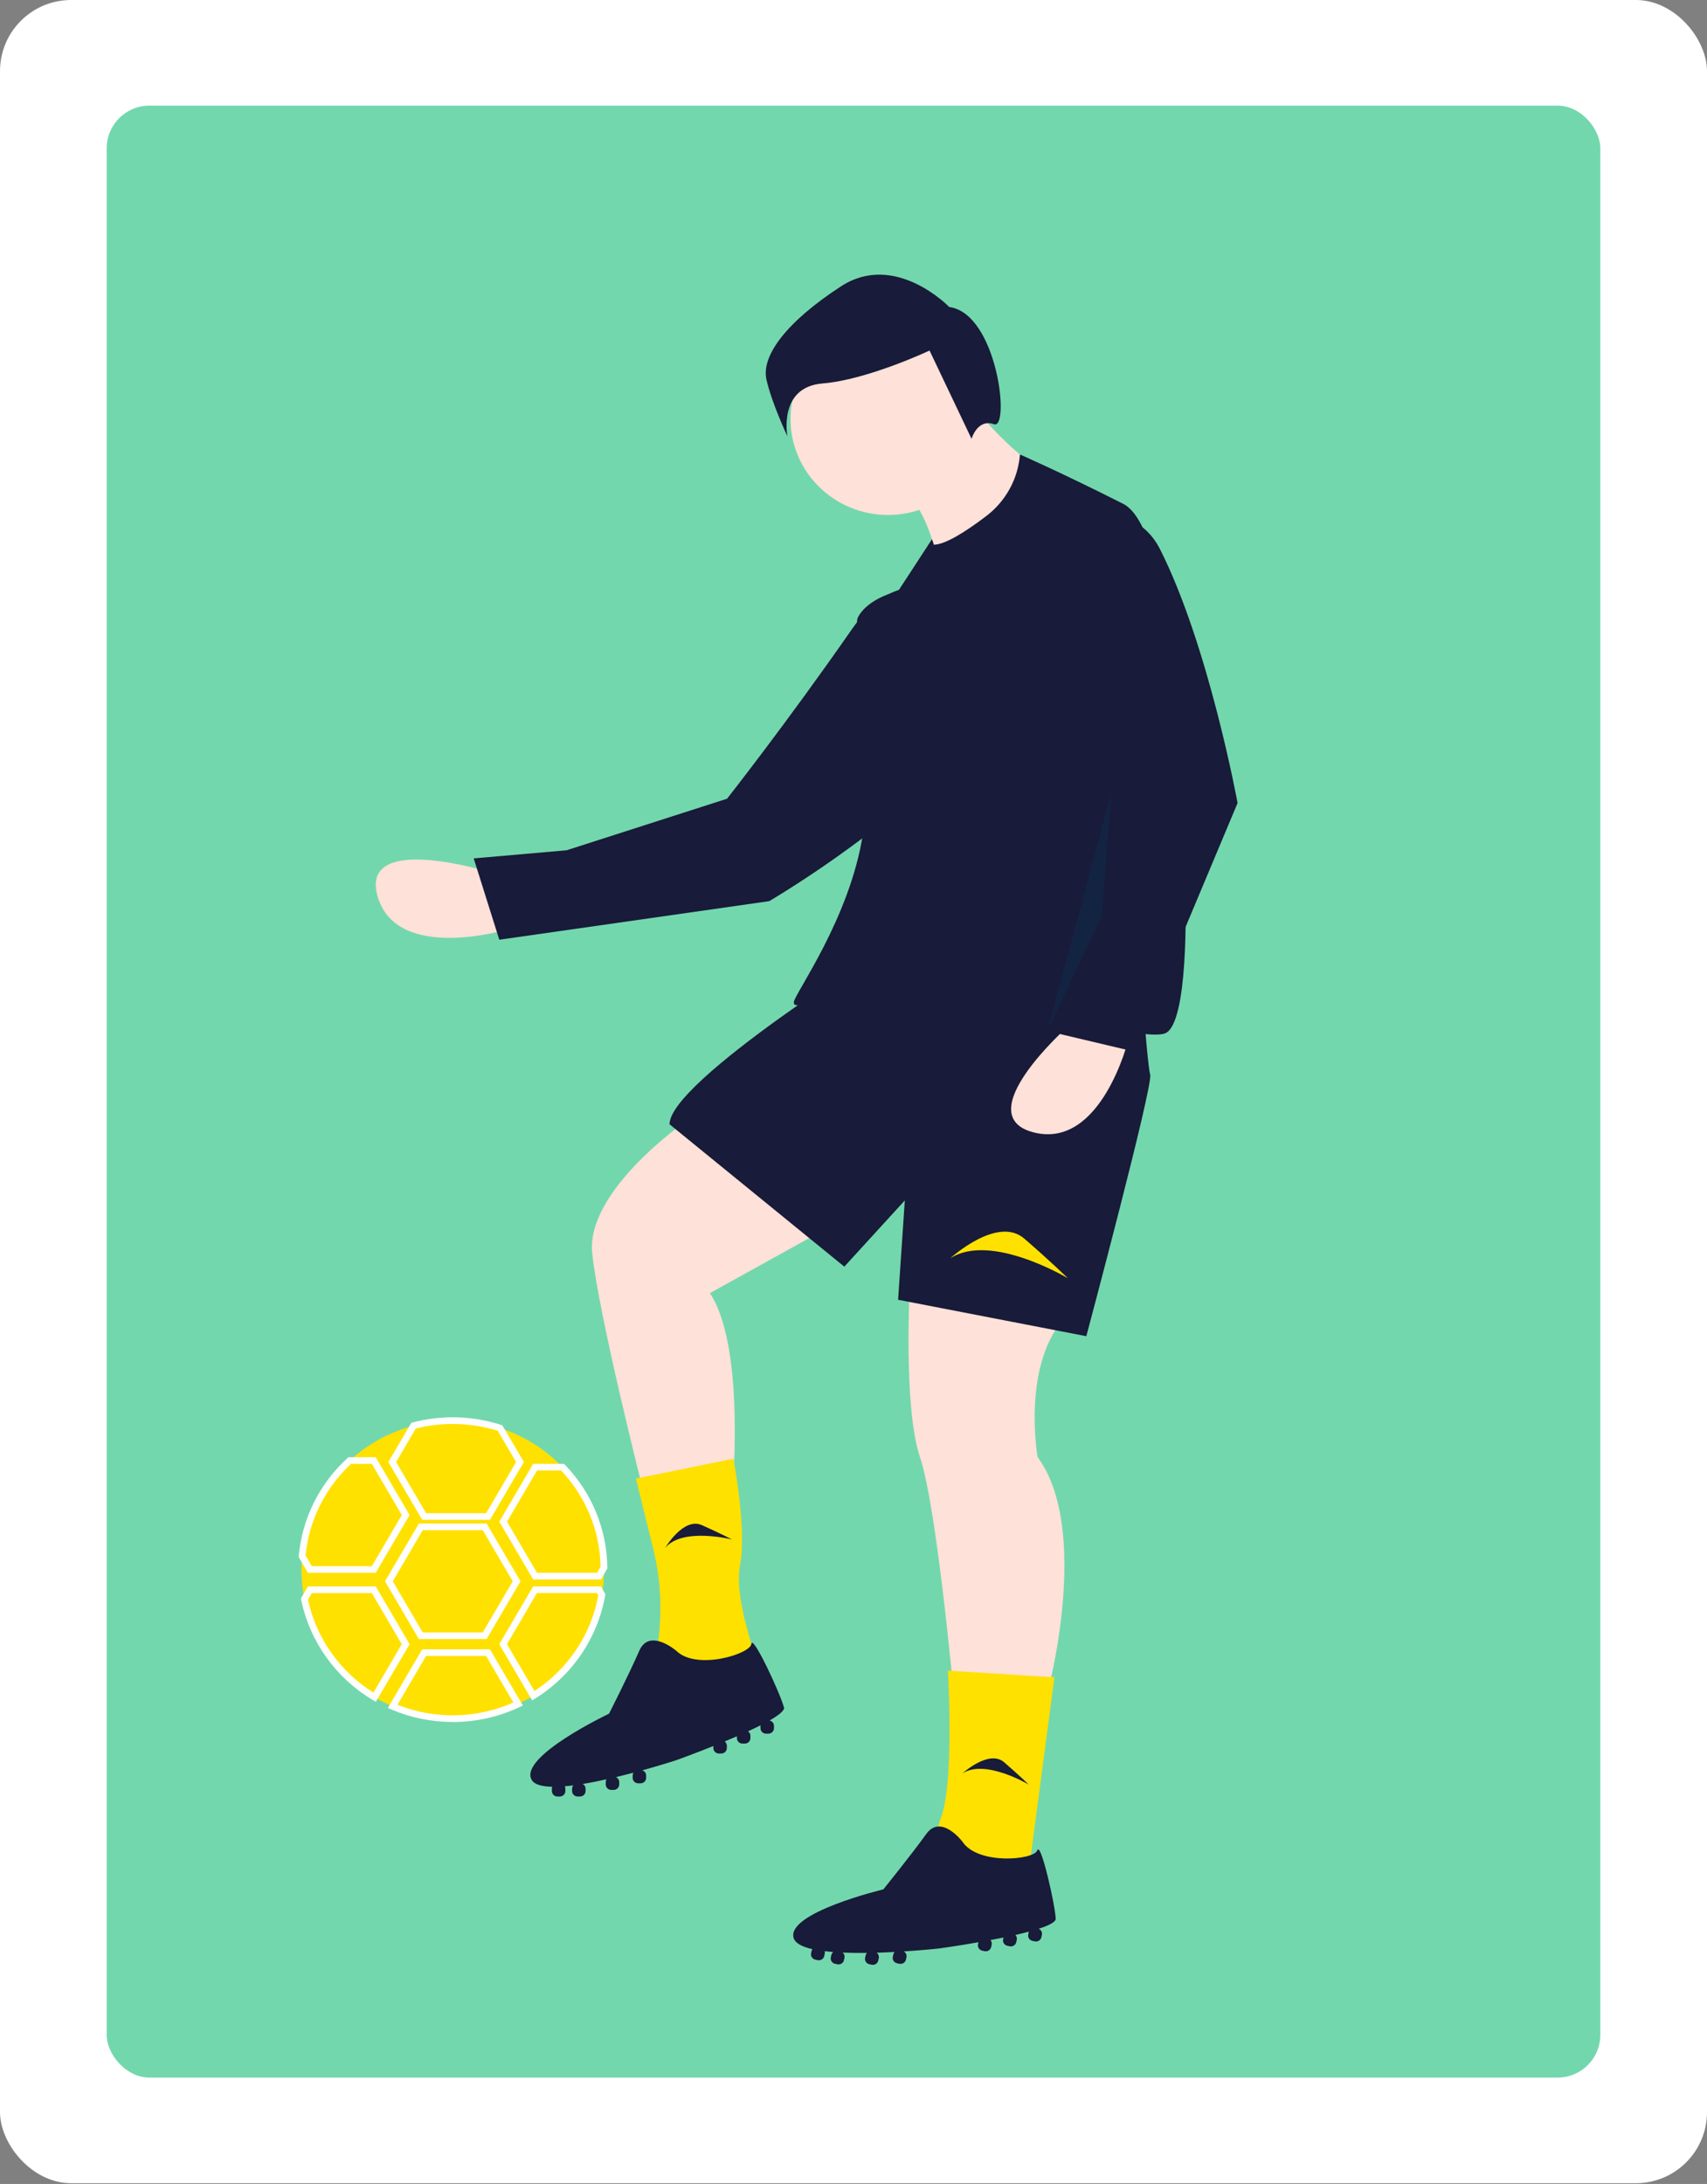 <svg width="240" height="307" viewBox="0 0 240 307" fill="none" xmlns="http://www.w3.org/2000/svg">
<rect x="0" y="0" width="240" height="307" fill="#808080" stroke="none"/>
<rect width="240" height="306.898" rx="10" fill="white"/>
<rect x="15" y="14.85" width="210" height="277.198" rx="6" fill="#73D7AD"/>
<g clip-path="url(#clip0_515_1654)">
<path d="M68.54 122.509C68.54 122.509 50.331 116.923 53.124 126.117C55.917 135.31 71.257 130.665 71.257 130.665L68.54 122.509Z" fill="#FEE1D8"/>
<path d="M138.155 88.003C138.155 88.003 128.822 75.439 119.753 88.482C110.67 101.549 102.22 112.278 102.22 112.278L79.655 119.526L66.602 120.666L70.199 132.099L108.151 126.676C108.151 126.676 150.404 101.954 138.15 88.008L138.155 88.003Z" fill="#181B39"/>
<path d="M96.498 157.574C96.498 157.574 82.32 167.349 83.265 176.194C84.21 185.038 90.354 209.243 90.354 209.243L103.114 207.381C103.114 207.381 104.531 188.762 99.805 181.78L122.489 169.211L96.498 157.574Z" fill="#FEE1D8"/>
<path d="M127.924 180.616C127.924 180.616 126.979 197.839 129.341 204.821C131.704 211.804 134.067 237.871 134.067 237.871H147.299C147.299 237.871 153.443 215.062 145.882 204.821C145.882 204.821 143.519 191.322 150.135 184.805L127.924 180.616Z" fill="#FEE1D8"/>
<path d="M124.852 132.903C124.852 132.903 94.135 151.988 94.135 158.04L118.708 178.056L127.215 168.746L126.27 182.71L152.734 187.831C152.734 187.831 162.185 152.454 161.713 151.057C161.24 149.661 159.823 129.179 159.823 129.179L124.852 132.903Z" fill="#181B39"/>
<path d="M103.114 205.054L89.409 207.847L91.843 217.706C93.043 222.561 93.175 227.607 92.244 232.518C92.244 232.518 106.422 236.242 106.422 234.38C106.422 232.518 103.114 225.07 104.059 219.95C105.004 214.829 103.114 205.054 103.114 205.054Z" fill="#FFE100"/>
<path d="M110.202 239.965C109.73 238.103 105.802 229.659 105.642 231.088C105.481 232.517 97.915 234.845 95.08 232.052C95.08 232.052 91.299 228.793 89.881 232.052C88.464 235.31 85.628 240.896 85.628 240.896C85.628 240.896 72.869 246.947 74.759 250.206C75.142 250.867 76.2 251.141 77.646 251.169C77.613 251.258 77.594 251.346 77.594 251.439V251.77C77.594 252.193 77.944 252.538 78.374 252.538H78.71C79.14 252.538 79.489 252.193 79.489 251.77V251.439C79.489 251.318 79.461 251.202 79.404 251.099C79.792 251.067 80.194 251.02 80.605 250.969C80.496 251.104 80.435 251.272 80.435 251.439V251.77C80.435 252.193 80.784 252.538 81.214 252.538H81.55C81.98 252.538 82.33 252.193 82.33 251.77V251.439C82.33 251.16 82.174 250.904 81.928 250.774C83.015 250.597 84.149 250.369 85.278 250.117C85.203 250.234 85.165 250.373 85.165 250.513V250.843C85.165 251.267 85.515 251.611 85.945 251.611H86.28C86.71 251.611 87.06 251.267 87.06 250.843V250.513C87.06 250.21 86.88 249.936 86.597 249.815C87.443 249.61 88.275 249.4 89.064 249.191C88.988 249.307 88.95 249.447 88.95 249.587V249.917C88.95 250.341 89.3 250.685 89.73 250.685H90.066C90.496 250.685 90.845 250.341 90.845 249.917V249.587C90.845 249.251 90.623 248.958 90.297 248.86C93.071 248.092 95.099 247.427 95.099 247.427C95.099 247.427 97.452 246.584 100.297 245.444V245.728C100.297 246.151 100.647 246.496 101.077 246.496H101.412C101.842 246.496 102.192 246.151 102.192 245.728V245.397C102.192 245.16 102.079 244.941 101.89 244.797C102.461 244.559 103.038 244.317 103.61 244.071V244.331C103.61 244.755 103.959 245.099 104.389 245.099H104.725C105.155 245.099 105.505 244.755 105.505 244.331V244.001C105.505 243.749 105.382 243.517 105.174 243.372C105.788 243.088 106.384 242.804 106.932 242.53C106.932 242.553 106.922 242.576 106.922 242.604V242.935C106.922 243.358 107.272 243.703 107.702 243.703H108.038C108.468 243.703 108.818 243.358 108.818 242.935V242.604C108.818 242.241 108.558 241.925 108.194 241.855C109.517 241.101 110.349 240.43 110.235 239.979L110.202 239.965Z" fill="#181B39"/>
<path d="M148.244 235.776L133.273 234.845C133.273 234.845 134.181 250.206 132.366 255.326C130.551 260.447 131.459 262.309 131.459 262.309L144.615 263.24L148.244 235.776Z" fill="#FFE100"/>
<path d="M148.429 269.724C148.363 267.807 146.307 258.744 145.844 260.107C145.381 261.471 137.493 262.193 135.31 258.879C135.31 258.879 132.304 254.917 130.225 257.813C128.146 260.708 124.195 265.591 124.195 265.591C124.195 265.591 110.434 268.887 111.596 272.461C111.832 273.183 112.806 273.672 114.219 273.993C114.167 274.072 114.129 274.156 114.11 274.244L114.039 274.565C113.95 274.98 114.219 275.385 114.64 275.473L114.966 275.543C115.386 275.631 115.797 275.366 115.887 274.952L115.958 274.631C115.982 274.514 115.977 274.393 115.949 274.282C116.331 274.328 116.733 274.365 117.149 274.398C117.012 274.505 116.922 274.659 116.884 274.826L116.813 275.147C116.724 275.562 116.993 275.967 117.414 276.055L117.74 276.125C118.16 276.213 118.571 275.948 118.661 275.534L118.732 275.212C118.789 274.942 118.694 274.659 118.482 274.477C119.583 274.524 120.741 274.538 121.898 274.524C121.799 274.626 121.733 274.752 121.705 274.887L121.634 275.208C121.544 275.622 121.813 276.027 122.234 276.116L122.56 276.185C122.981 276.274 123.392 276.008 123.481 275.594L123.552 275.273C123.619 274.975 123.496 274.673 123.25 274.496C124.119 274.472 124.98 274.435 125.792 274.389C125.693 274.491 125.627 274.612 125.599 274.752L125.528 275.073C125.438 275.487 125.707 275.892 126.128 275.981L126.454 276.05C126.875 276.139 127.286 275.873 127.376 275.459L127.446 275.138C127.517 274.812 127.361 274.477 127.064 274.314C129.942 274.133 132.063 273.895 132.063 273.895C132.063 273.895 134.54 273.555 137.569 273.025L137.508 273.304C137.418 273.718 137.687 274.123 138.108 274.212L138.434 274.282C138.854 274.37 139.266 274.105 139.355 273.69L139.426 273.369C139.473 273.141 139.412 272.899 139.261 272.717C139.87 272.606 140.485 272.485 141.094 272.359L141.038 272.615C140.948 273.029 141.217 273.434 141.638 273.523L141.964 273.593C142.385 273.681 142.796 273.416 142.885 273.001L142.956 272.68C143.008 272.434 142.937 272.182 142.763 272.001C143.424 271.852 144.067 271.693 144.662 271.535C144.653 271.558 144.643 271.582 144.639 271.605L144.568 271.926C144.478 272.34 144.747 272.745 145.168 272.834L145.494 272.904C145.915 272.992 146.326 272.727 146.416 272.312L146.487 271.991C146.562 271.638 146.378 271.274 146.038 271.13C147.488 270.66 148.448 270.176 148.429 269.715V269.724Z" fill="#181B39"/>
<path d="M124.852 72.391C132.421 72.391 138.557 66.347 138.557 58.892C138.557 51.437 132.421 45.393 124.852 45.393C117.283 45.393 111.147 51.437 111.147 58.892C111.147 66.347 117.283 72.391 124.852 72.391Z" fill="#FEE1D8"/>
<path d="M137.139 57.495C137.139 57.495 144.7 66.805 148.481 66.34L131.941 78.908C131.941 78.908 130.05 70.995 127.687 70.064C125.325 69.132 137.139 57.495 137.139 57.495Z" fill="#FEE1D8"/>
<path d="M166.675 126.62C166.675 126.62 166.675 75.253 157.928 70.831C149.185 66.409 143.401 63.886 143.401 63.886C143.141 67.293 141.425 70.435 138.684 72.53C135.787 74.737 132.895 76.561 131.284 76.57L131.232 76.352L131.033 75.798L126.27 83.101C126.27 83.101 122.017 84.032 120.599 86.825C119.833 88.338 123.448 103.545 121.308 117.315C119.493 128.994 111.837 139.542 111.62 140.822C111.251 142.991 120.556 137.312 124.748 134.659C124.809 134.728 124.852 134.77 124.852 134.77C124.852 134.77 122.489 135.701 127.215 134.305C129.894 133.514 133.632 133.472 136.369 133.579C136.369 134.389 136.383 135.031 136.43 135.469C136.903 140.123 160.532 146.64 163.84 145.244C167.148 143.847 166.675 126.624 166.675 126.624V126.62Z" fill="#181B39"/>
<path d="M150.135 144.307C150.135 144.307 135.958 156.876 145.409 159.203C154.861 161.53 158.641 146.169 158.641 146.169L150.135 144.307Z" fill="#FEE1D8"/>
<path d="M133.595 176.891C133.595 176.891 140.211 170.84 143.991 174.098C147.772 177.357 150.135 179.684 150.135 179.684C150.135 179.684 139.266 173.167 133.595 176.891Z" fill="#FFE100"/>
<path d="M135.315 249.294C135.315 249.294 139.043 245.882 141.175 247.72C143.306 249.559 144.639 250.867 144.639 250.867C144.639 250.867 138.514 247.194 135.315 249.294Z" fill="#181B39"/>
<path d="M93.534 217.571C93.534 217.571 96.096 213.238 98.676 214.387C101.256 215.537 102.92 216.408 102.92 216.408C102.92 216.408 95.973 214.648 93.534 217.576V217.571Z" fill="#181B39"/>
<path d="M163.102 77.214C158.419 67.936 144.166 72.996 146.482 83.102C146.515 83.251 146.553 83.404 146.591 83.558C149.034 93.124 153.022 102.238 158.405 110.556L153.207 133.365L147.536 145.002L159.35 147.795L174 112.884C174 112.884 169.959 90.787 163.102 77.214Z" fill="#181B39"/>
<path opacity="0.2" d="M156.278 111.258L147.299 144.773L154.861 128.947L156.278 111.258Z" fill="#004A68"/>
<path d="M133.458 43.154C133.458 43.154 125.882 35.296 118.255 40.244C110.627 45.193 107.012 49.996 107.759 53.343C108.506 56.69 110.717 61.345 110.717 61.345C110.717 61.345 109.342 54.414 115.656 53.902C121.969 53.39 130.693 49.275 130.693 49.275L136.596 61.685C136.596 61.685 137.432 58.808 139.743 59.632C142.054 60.456 140.263 44.075 133.453 43.154H133.458Z" fill="#181B39"/>
<path d="M84.919 220.648C84.919 221.826 84.82 223.003 84.622 224.167C82.641 235.576 71.649 243.243 60.071 241.297C58.398 241.018 56.768 240.538 55.208 239.873H55.204C54.33 239.5 53.479 239.072 52.666 238.583C47.562 235.548 43.98 230.54 42.799 224.781C42.525 223.422 42.388 222.035 42.388 220.648C42.388 220.015 42.416 219.386 42.472 218.767C43.531 207.242 53.866 198.747 65.567 199.785C76.413 200.748 84.768 209.63 84.915 220.359C84.919 220.462 84.919 220.55 84.919 220.648Z" fill="#FFE100"/>
<path d="M68.889 213.647H59.367L54.603 205.524L57.836 200.008L58.025 199.957C62.113 198.882 66.432 198.998 70.454 200.302L70.624 200.357L73.653 205.524L68.889 213.647ZM59.91 212.716H68.346L72.561 205.524L69.986 201.13C66.248 199.962 62.255 199.85 58.455 200.809L55.695 205.524L59.91 212.716Z" fill="white"/>
<path d="M68.417 230.409H58.895L54.131 222.286L58.895 214.164H68.417L73.18 222.286L68.417 230.409ZM59.438 229.478H67.874L72.089 222.286L67.874 215.095H59.438L55.223 222.286L59.438 229.478Z" fill="white"/>
<path d="M63.653 242.06C60.681 242.065 57.742 241.465 55.02 240.301L54.533 240.091L59.362 231.848H68.885L73.511 239.742L73.053 239.961C70.123 241.353 66.905 242.07 63.653 242.065V242.06ZM55.884 239.645C61.135 241.725 67.018 241.609 72.183 239.328L68.341 232.774H59.906L55.884 239.645Z" fill="white"/>
<path d="M84.485 222.027H74.962L70.199 213.904L74.962 205.777H79.3L79.442 205.921C83.204 209.817 85.331 214.975 85.392 220.351V220.486L84.489 222.027H84.485ZM75.506 221.096H83.941L84.442 220.24C84.352 215.208 82.372 210.39 78.889 206.708H75.506L71.29 213.904L75.506 221.096Z" fill="white"/>
<path d="M74.825 239.026L70.194 231.131L74.957 223.004H84.48L85.089 224.042V224.251C84.04 230.247 80.458 235.521 75.236 238.77L74.82 239.031L74.825 239.026ZM71.285 231.127L75.146 237.713C79.877 234.618 83.119 229.758 84.121 224.251L83.932 223.93H75.496L71.281 231.127H71.285Z" fill="white"/>
<path d="M52.836 239.226L52.425 238.979C47.208 235.875 43.55 230.754 42.34 224.871L42.307 224.698L43.304 222.999H52.827L57.59 231.127L52.841 239.221L52.836 239.226ZM43.3 224.861C44.457 230.261 47.775 234.972 52.501 237.937L56.489 231.131L52.274 223.935H43.843L43.3 224.861Z" fill="white"/>
<path d="M52.822 221.095H43.295L42 218.889V218.763C42.468 213.489 44.906 208.574 48.848 204.971L48.985 204.845H52.822L57.586 212.973L52.822 221.095ZM43.843 220.164H52.279L56.494 212.973L52.279 205.776H49.358C45.714 209.165 43.437 213.741 42.959 218.656L43.843 220.164Z" fill="white"/>
</g>
<defs>
<clipPath id="clip0_515_1654">
<rect width="132" height="237.598" fill="white" transform="translate(42 38.61)"/>
</clipPath>
</defs>
</svg>
